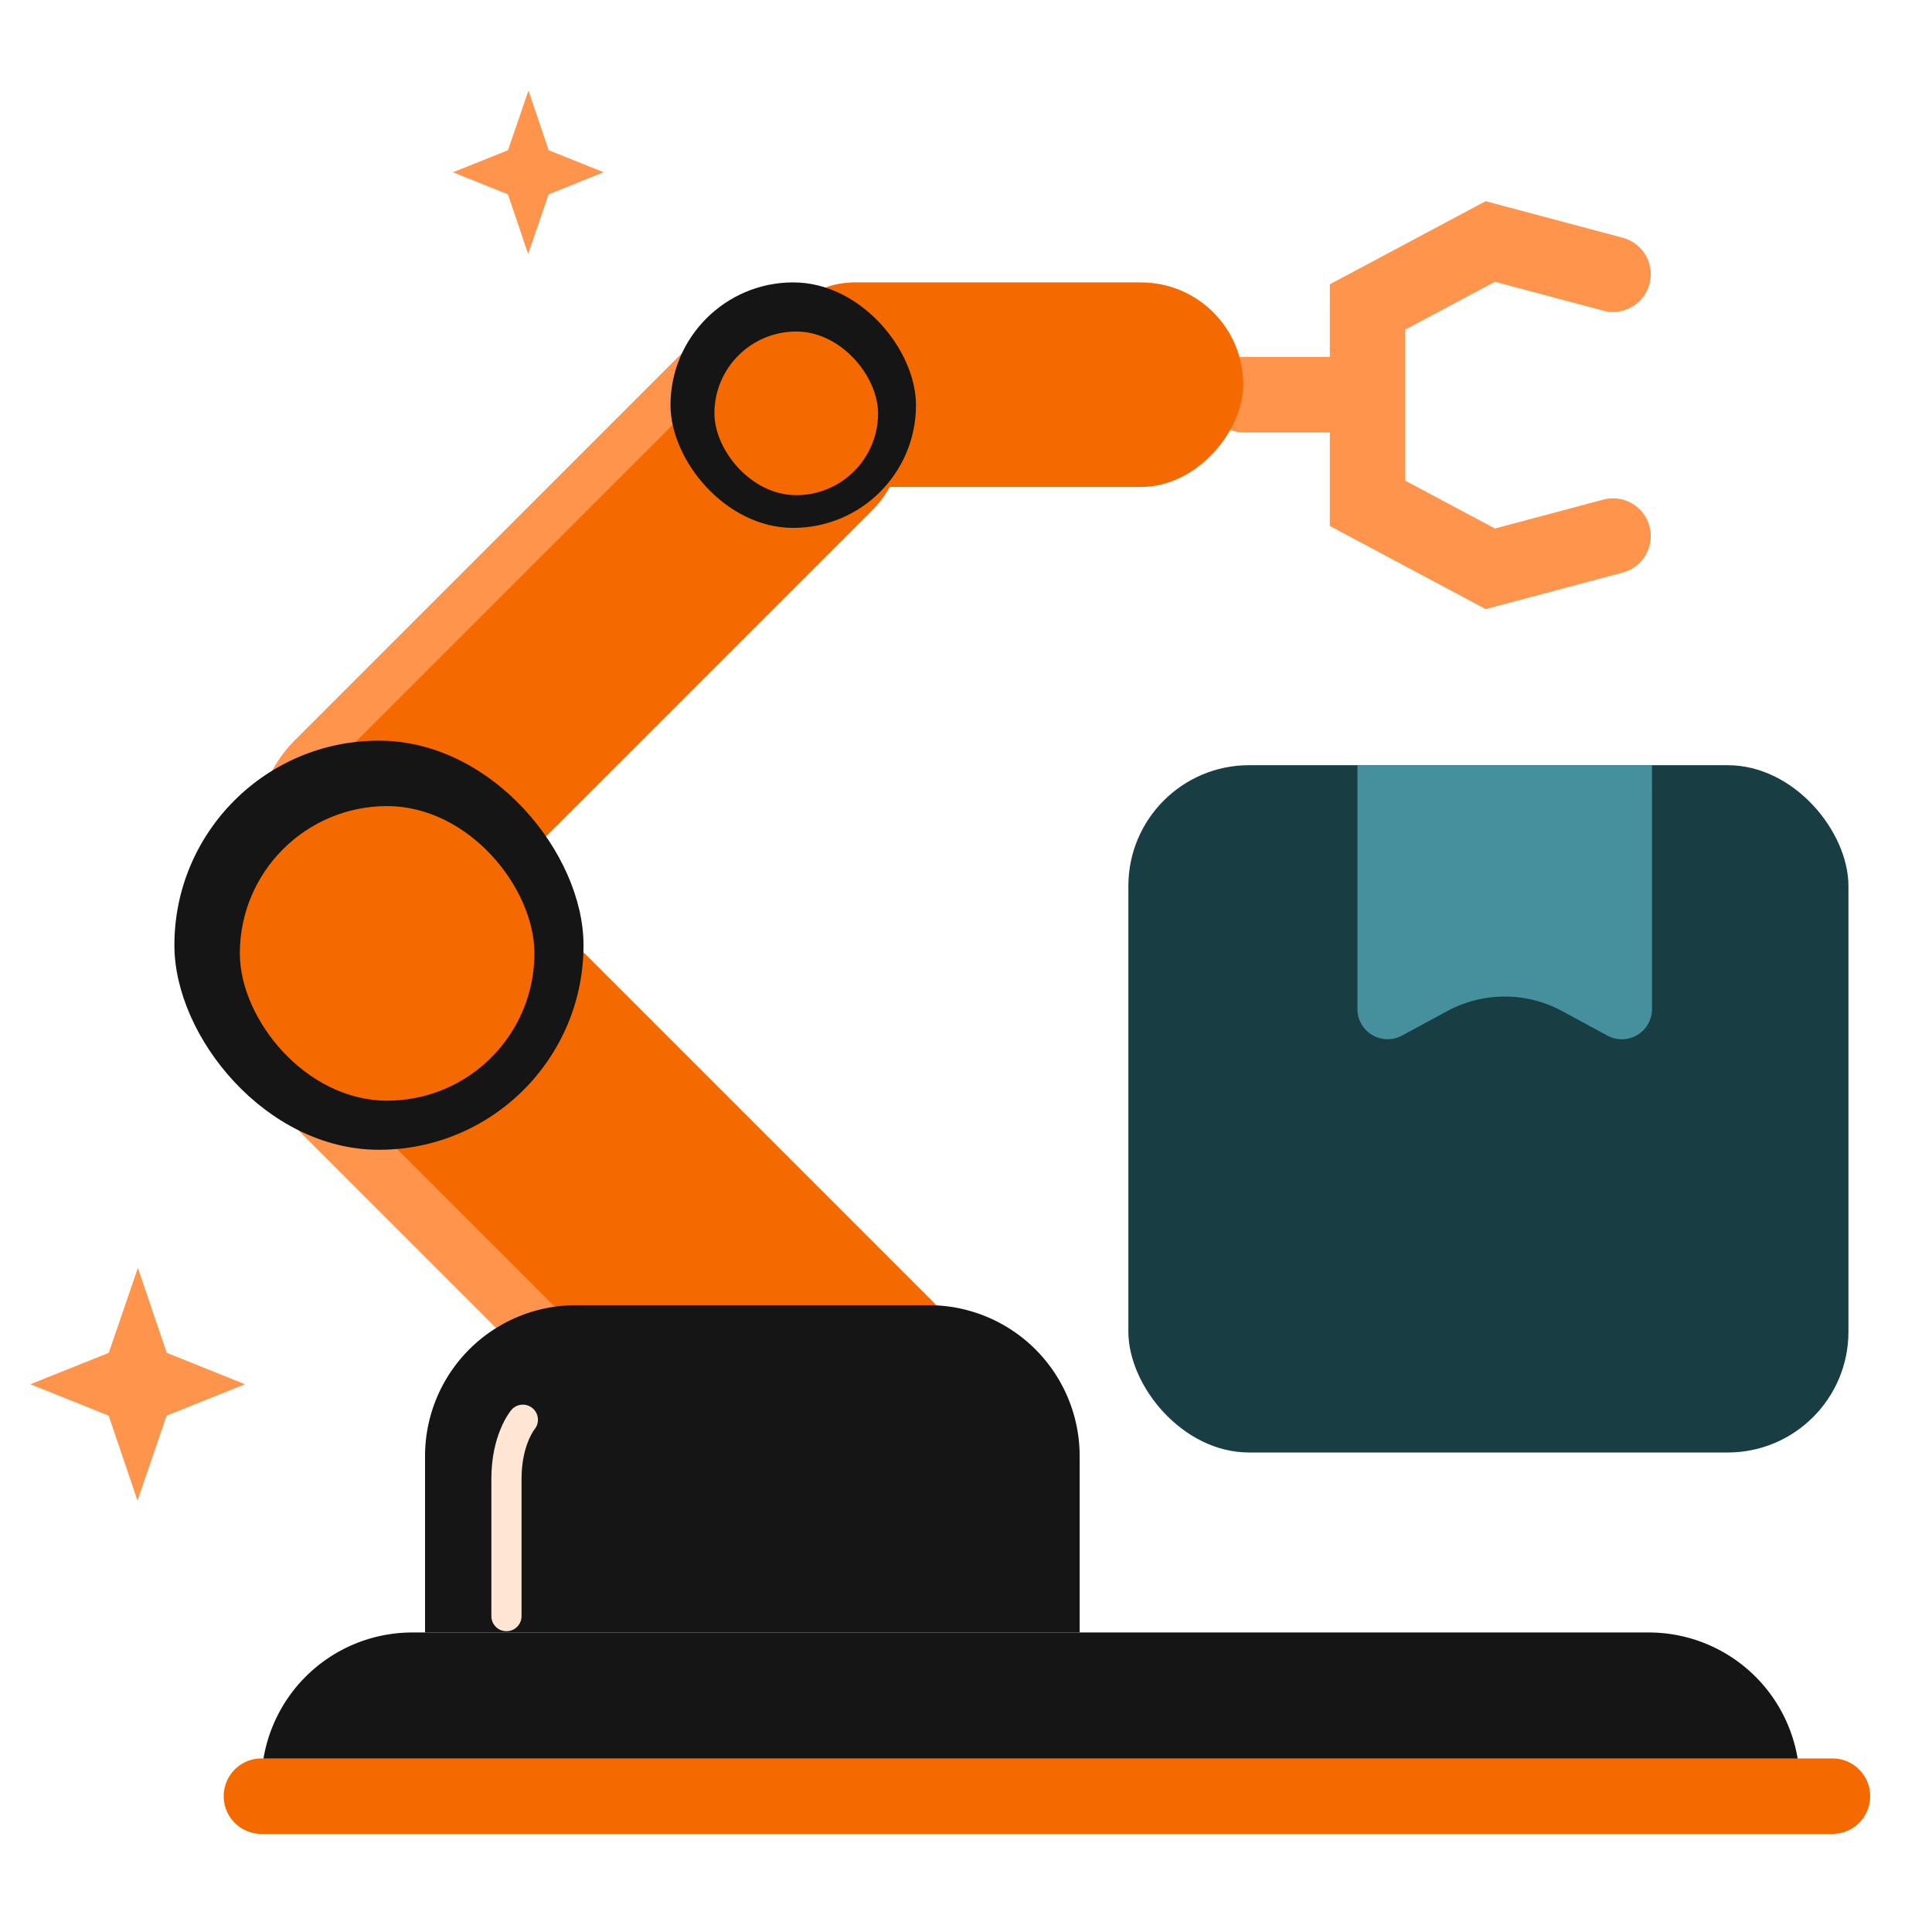 <svg width="64" height="64" fill="none" xmlns="http://www.w3.org/2000/svg"><path d="M4.568 42l.955 2.813 2.593 1.042-2.596 1.04-.965 2.814-.955-2.813-2.593-1.041 2.596-1.041L4.568 42zM17.506 3l.67 1.976 1.821.73-1.823.732-.678 1.975-.67-1.975-1.821-.731 1.823-.731L17.506 3z" fill="#FF944C"/><path d="M41.188 13.072h4.065m8.181-3.988L49.368 8l-4.066 2.168v3.253m8.132 4.337l-4.066 1.084-4.066-2.169v-3.252" stroke="#FF944C" stroke-width="2.5" stroke-linecap="round"/><rect width="16.264" height="6.776" rx="3.388" transform="matrix(-1 0 0 1 41.185 9.355)" fill="#F56A00"/><rect width="32.527" height="10.842" rx="5" transform="matrix(.707 .707 .707 -.707 3.768 31.314)" fill="#F56A00"/><path fill-rule="evenodd" clip-rule="evenodd" d="M9.47 34.38a5 5 0 010-7.071l.596-.596a4.99 4.99 0 011.416-.994 4.985 4.985 0 00-3.584 1.464l-.596.596a5 5 0 000 7.07l15.93 15.93a5.002 5.002 0 005.655.993 4.984 4.984 0 01-3.487-1.464L9.47 34.38z" fill="#FF944C"/><rect width="27.106" height="8.132" rx="4.066" transform="matrix(-.707 .707 .707 .707 26.027 8.271)" fill="#F56A00"/><path fill-rule="evenodd" clip-rule="evenodd" d="M28.835 11.08a4.066 4.066 0 00-5.682.066L9.736 24.562a4.066 4.066 0 001.31 6.63 4.066 4.066 0 01-.067-5.816l13.417-13.417a4.067 4.067 0 014.44-.879z" fill="#FF944C"/><path d="M14.08 48.236a5 5 0 015-5h11.685a5 5 0 015 5v5.842H14.08v-5.842z" fill="#151515"/><path d="M17.32 47.031s-.543.65-.543 1.952v4.553" stroke="#FFE5D4" stroke-linecap="round"/><rect x="5.777" y="24.535" width="13.553" height="13.553" rx="6.776" fill="#151515"/><rect x="7.945" y="26.703" width="9.758" height="9.758" rx="4.879" fill="#F56A00"/><rect x="22.211" y="9.355" width="8.132" height="8.132" rx="4.066" fill="#151515"/><rect x="23.666" y="10.982" width="5.421" height="5.421" rx="2.711" fill="#F56A00"/><path d="M8.66 59.078a5 5 0 015-5h40.958a5 5 0 015 5v.421H8.66v-.42z" fill="#151515"/><path d="M8.66 59.5h52.042" stroke="#F56A00" stroke-width="2.5" stroke-linecap="round"/><rect x="37.379" y="25.348" width="23.853" height="22.768" rx="4" fill="#183E44"/><path d="M44.967 25.348h9.758v8.079a1 1 0 01-1.477.879l-1.497-.811a4 4 0 00-3.81 0l-1.498.81a1 1 0 01-1.476-.878v-8.08z" fill="#45909C"/></svg>